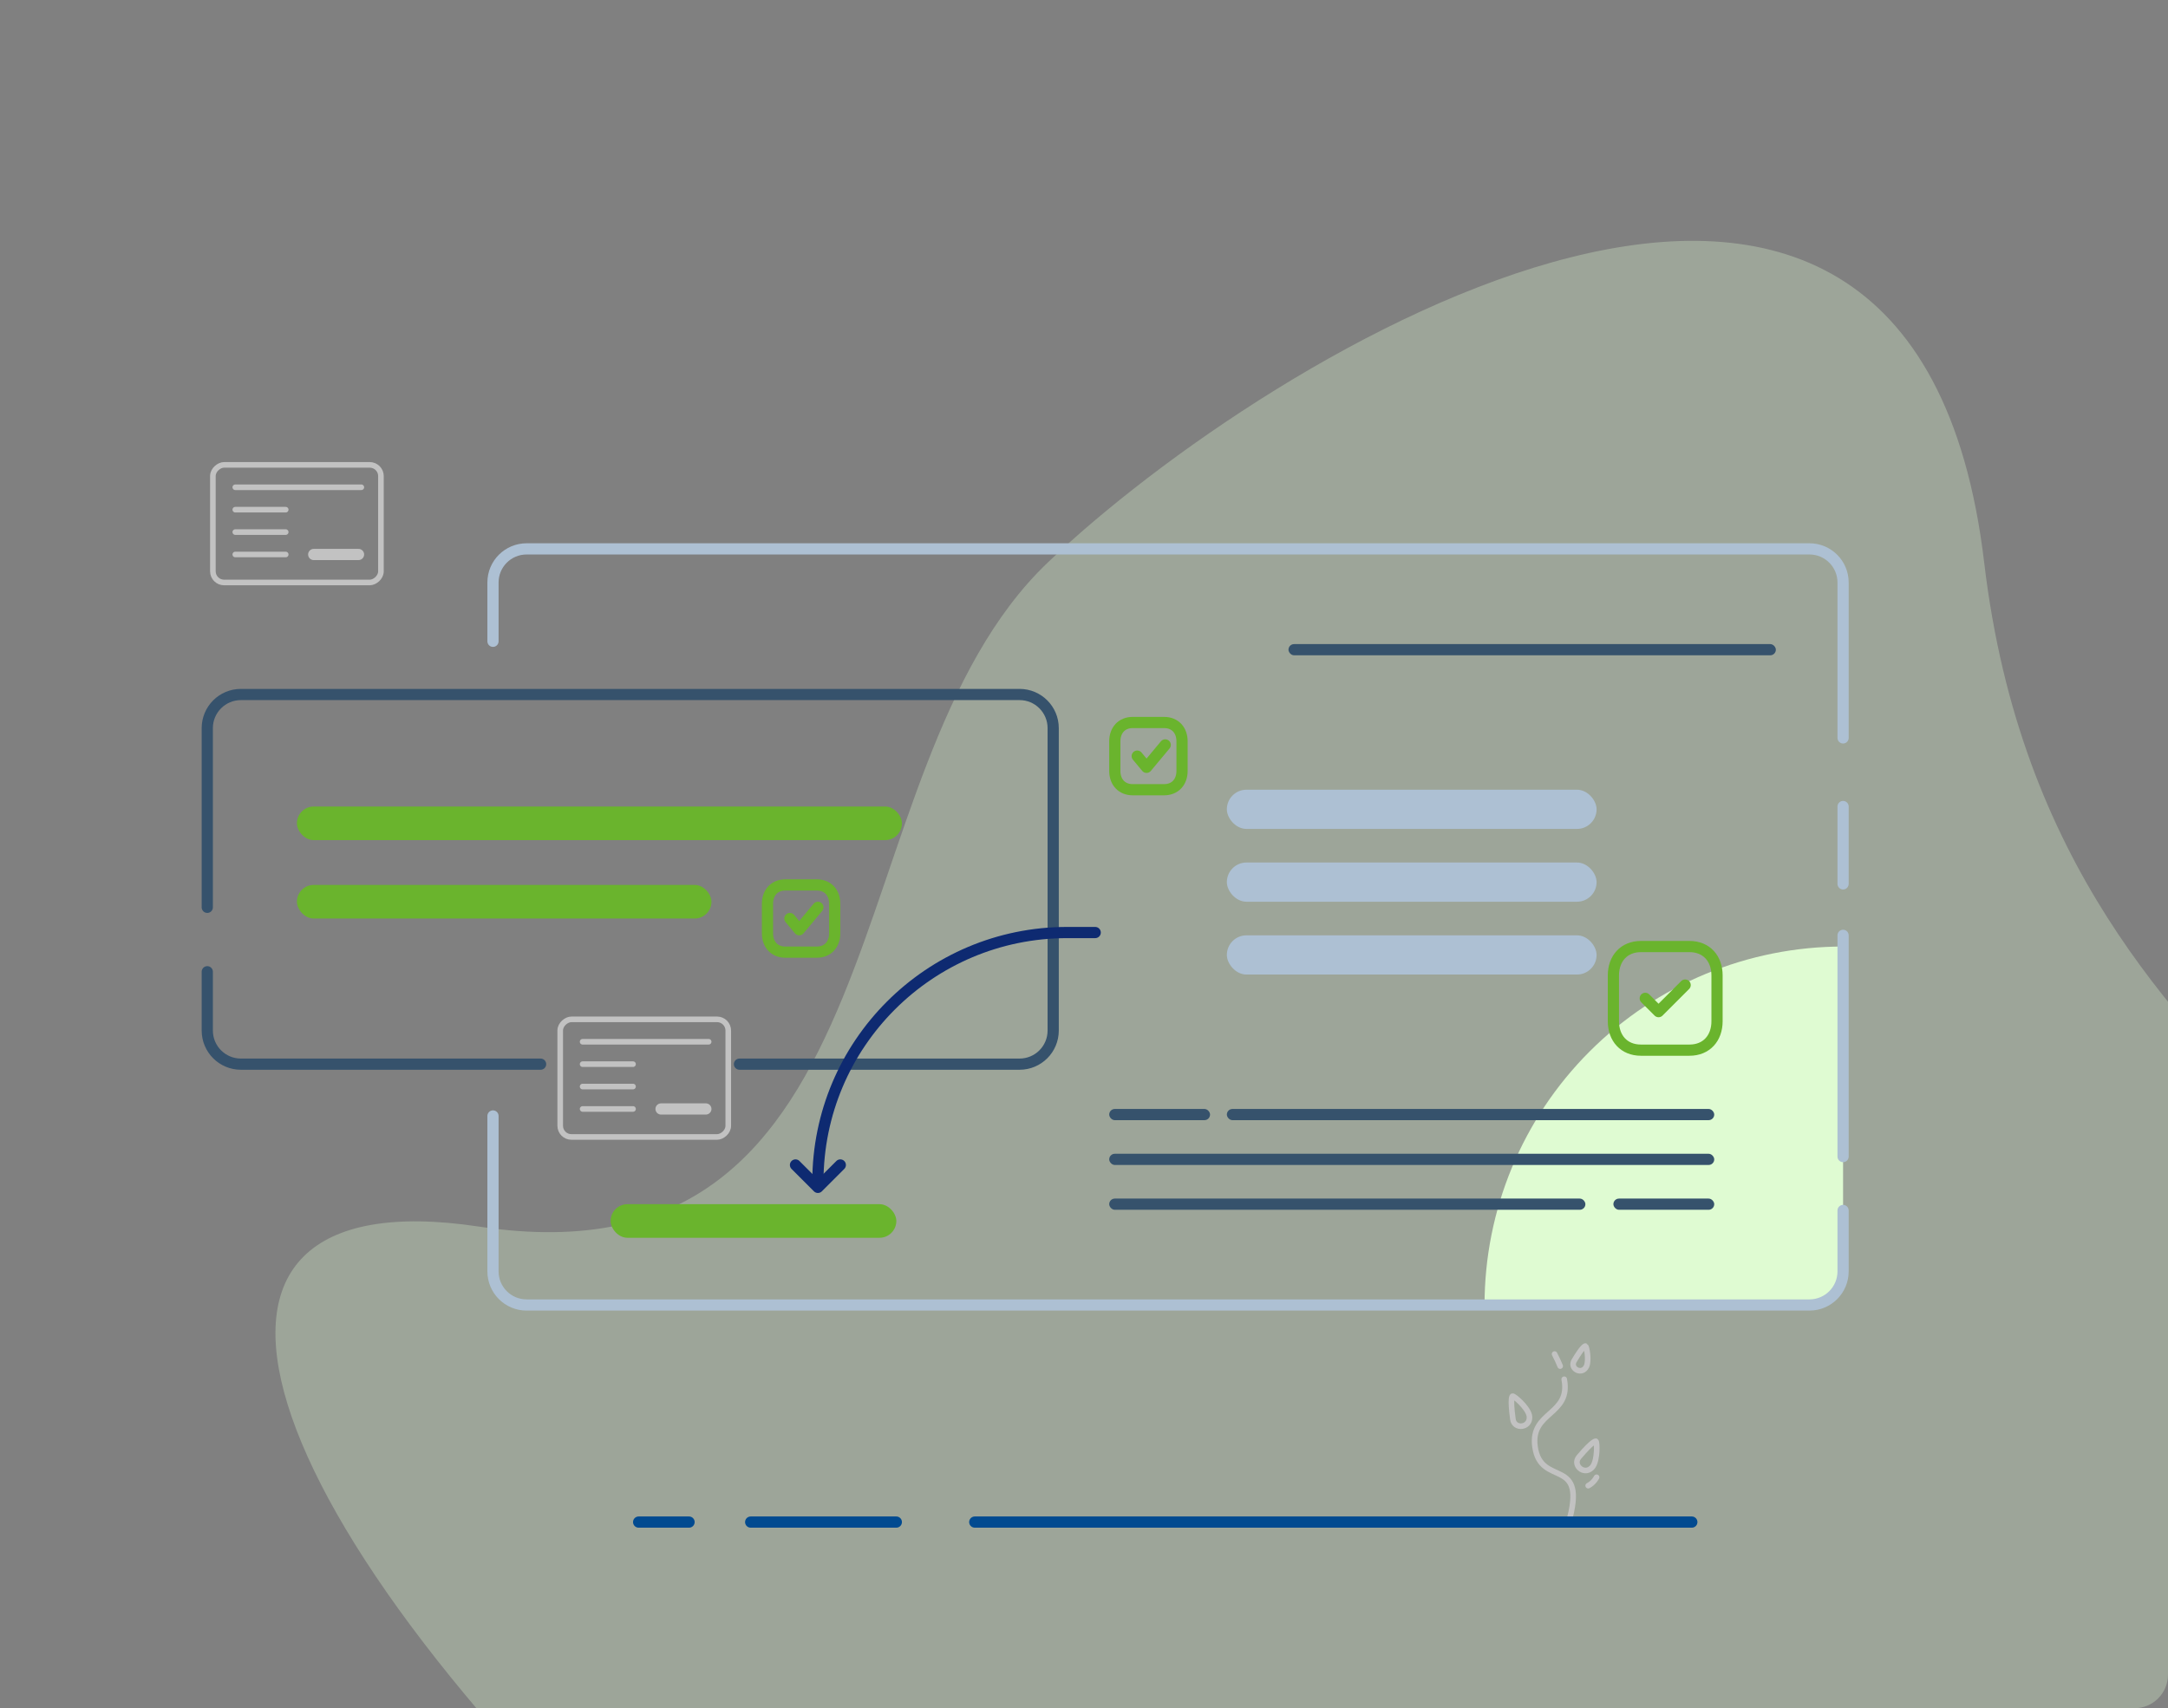 <svg width="387" height="305" viewBox="0 0 387 305" fill="none" xmlns="http://www.w3.org/2000/svg">
<rect x="0" y="0" width="387" height="305" fill="#808080" stroke="none"/>
<g clip-path="url(#clip0_2327_11974)">
<path opacity="0.3" d="M85.5 219C24.256 209.752 42.342 270.428 125.421 346.514C126.119 347.154 126.674 347.962 127.008 348.849L137.959 377.909C138.877 380.347 141.264 381.914 143.866 381.786L352.277 371.594C353.523 371.533 354.733 371.1 355.652 370.255C370.721 356.399 375.324 320.238 414.602 270.953C465.249 207.403 367.007 208.625 354.193 100.468C341.378 -7.69 226.05 63.193 186.997 100.468C147.945 137.742 162.385 230.61 85.5 219Z" fill="#DFFBD2"/>
<path d="M37 162V130C37 126.686 39.686 124 43 124H182C185.314 124 188 126.686 188 130V184C188 187.314 185.314 190 182 190H132M37 173.5V184C37 187.314 39.686 190 43 190H96.5" stroke="#36526C" stroke-width="2" stroke-linecap="round"/>
<path d="M279.962 271.995C283.5 259.76 275 265.76 274 258.26C273.158 251.946 280.467 252.719 279.219 246.26M277.5 241.76C277.906 242.538 278.236 243.252 278.5 243.909" stroke="#C2C2C2" stroke-linecap="round"/>
<path d="M269.994 249.278C269.994 249.278 269.511 249.407 270.064 253.4C270.321 255.259 273.067 254.937 273.022 253.061C273.018 252.91 272.999 252.764 272.961 252.624C272.573 251.175 270.264 249.205 269.994 249.278Z" stroke="#C2C2C2" stroke-linecap="round"/>
<path d="M284.872 257.335C284.872 257.335 284.453 257.062 281.851 260.141C280.64 261.574 282.715 263.403 284.08 262.115C284.19 262.012 284.286 261.9 284.365 261.778C285.184 260.521 285.106 257.487 284.872 257.335Z" stroke="#C2C2C2" stroke-linecap="round"/>
<path d="M283.013 240.331C283.013 240.331 282.643 240.17 280.987 242.969C280.215 244.272 282.112 245.448 283.025 244.241C283.098 244.144 283.16 244.041 283.206 243.934C283.689 242.824 283.22 240.421 283.013 240.331Z" stroke="#C2C2C2" stroke-linecap="round"/>
<path d="M283.5 265.26C284.5 264.76 285 263.76 285 263.76" stroke="#C2C2C2" stroke-linecap="round"/>
<path d="M174 271.76L302 271.76" stroke="#014A90" stroke-width="2" stroke-linecap="round"/>
<path d="M134 271.76L160 271.76" stroke="#014A90" stroke-width="2" stroke-linecap="round"/>
<path d="M114 271.76L123 271.76" stroke="#014A90" stroke-width="2" stroke-linecap="round"/>
<path d="M265 233C265 216.026 271.743 199.747 283.745 187.745C295.747 175.743 312.026 169 329 169V225C329 229.418 325.418 233 321 233L265 233Z" fill="#DFFBD2"/>
<path d="M88 114.5V106.438V104C88 100.686 90.686 98 94 98H323C326.314 98 329 100.686 329 104V131.75M88 199.25V227C88 230.314 90.686 233 94 233H323C326.314 233 329 230.314 329 227V216.125M329 144V157.812M329 167V206.5" stroke="#ADC0D3" stroke-width="2" stroke-linecap="round"/>
<rect x="198" y="214" width="85" height="2" rx="1" fill="#36526C"/>
<rect x="288" y="214" width="18" height="2" rx="1" fill="#36526C"/>
<rect x="198" y="206" width="108" height="2" rx="1" fill="#36526C"/>
<rect x="109" y="215" width="51" height="6" rx="3" fill="#6AB42D"/>
<rect x="219" y="198" width="87" height="2" rx="1" fill="#36526C"/>
<rect x="230" y="115" width="87" height="2" rx="1" fill="#36526C"/>
<rect x="198" y="198" width="18" height="2" rx="1" fill="#36526C"/>
<rect x="219" y="167" width="66" height="7" rx="3.5" fill="#ADC0D3"/>
<rect x="219" y="154" width="66" height="7" rx="3.5" fill="#ADC0D3"/>
<rect x="219" y="141" width="66" height="7" rx="3.5" fill="#ADC0D3"/>
<path fill-rule="evenodd" clip-rule="evenodd" d="M207.811 129H202.188C200.229 129 199 130.387 199 132.351V137.649C199 139.613 200.223 141 202.188 141H207.811C209.777 141 211 139.613 211 137.649V132.351C211 130.387 209.777 129 207.811 129Z" stroke="#6AB42D" stroke-width="2" stroke-linecap="round" stroke-linejoin="round"/>
<path fill-rule="evenodd" clip-rule="evenodd" d="M301.584 169H292.915C289.894 169 288 171.139 288 174.166V182.334C288 185.361 289.885 187.5 292.915 187.5H301.583C304.614 187.5 306.5 185.361 306.5 182.334V174.166C306.5 171.139 304.614 169 301.584 169Z" stroke="#6AB42D" stroke-width="2" stroke-linecap="round" stroke-linejoin="round"/>
<path d="M293.689 178.25L296.063 180.623L300.809 175.877" stroke="#6AB42D" stroke-width="2" stroke-linecap="round" stroke-linejoin="round"/>
<path d="M203 135L204.667 137L208 133" stroke="#6AB42D" stroke-width="2" stroke-linecap="round" stroke-linejoin="round"/>
<rect x="53" y="144" width="108" height="6" rx="3" fill="#6AB42D"/>
<rect x="53" y="158" width="74" height="6" rx="3" fill="#6AB42D"/>
<path fill-rule="evenodd" clip-rule="evenodd" d="M145.811 158H140.188C138.229 158 137 159.387 137 161.351V166.649C137 168.613 138.223 170 140.188 170H145.811C147.777 170 149 168.613 149 166.649V161.351C149 159.387 147.777 158 145.811 158Z" stroke="#6AB42D" stroke-width="2" stroke-linecap="round" stroke-linejoin="round"/>
<path d="M141 164L142.667 166L146 162" stroke="#6AB42D" stroke-width="2" stroke-linecap="round" stroke-linejoin="round"/>
<path d="M146 211V211C146 186.423 165.923 166.5 190.5 166.5L195.5 166.5" stroke="#0E2A71" stroke-width="2" stroke-linecap="round"/>
<path d="M150 208L146 212L142 208" stroke="#0E2A71" stroke-width="2" stroke-linecap="round" stroke-linejoin="round"/>
<rect x="68" y="83" width="21" height="30" rx="2" transform="rotate(90 68 83)" stroke="#C2C2C2" stroke-linecap="round"/>
<rect x="130" y="182" width="21" height="30" rx="2" transform="rotate(90 130 182)" stroke="#C2C2C2" stroke-linecap="round"/>
<path d="M42 87H64.5" stroke="#C2C2C2" stroke-linecap="round"/>
<path d="M104 186H126.5" stroke="#C2C2C2" stroke-linecap="round"/>
<path d="M42 91L51 91" stroke="#C2C2C2" stroke-linecap="round"/>
<path d="M104 190L113 190" stroke="#C2C2C2" stroke-linecap="round"/>
<path d="M42 95L51 95" stroke="#C2C2C2" stroke-linecap="round"/>
<path d="M104 194L113 194" stroke="#C2C2C2" stroke-linecap="round"/>
<path d="M56 99L64 99" stroke="#C2C2C2" stroke-width="2" stroke-linecap="round"/>
<path d="M118 198L126 198" stroke="#C2C2C2" stroke-width="2" stroke-linecap="round"/>
<path d="M42 99L51 99" stroke="#C2C2C2" stroke-linecap="round"/>
<path d="M104 198L113 198" stroke="#C2C2C2" stroke-linecap="round"/>
</g>
<defs>
<clipPath id="clip0_2327_11974">
<rect width="387" height="305" rx="6" fill="white"/>
</clipPath>
</defs>
</svg>
